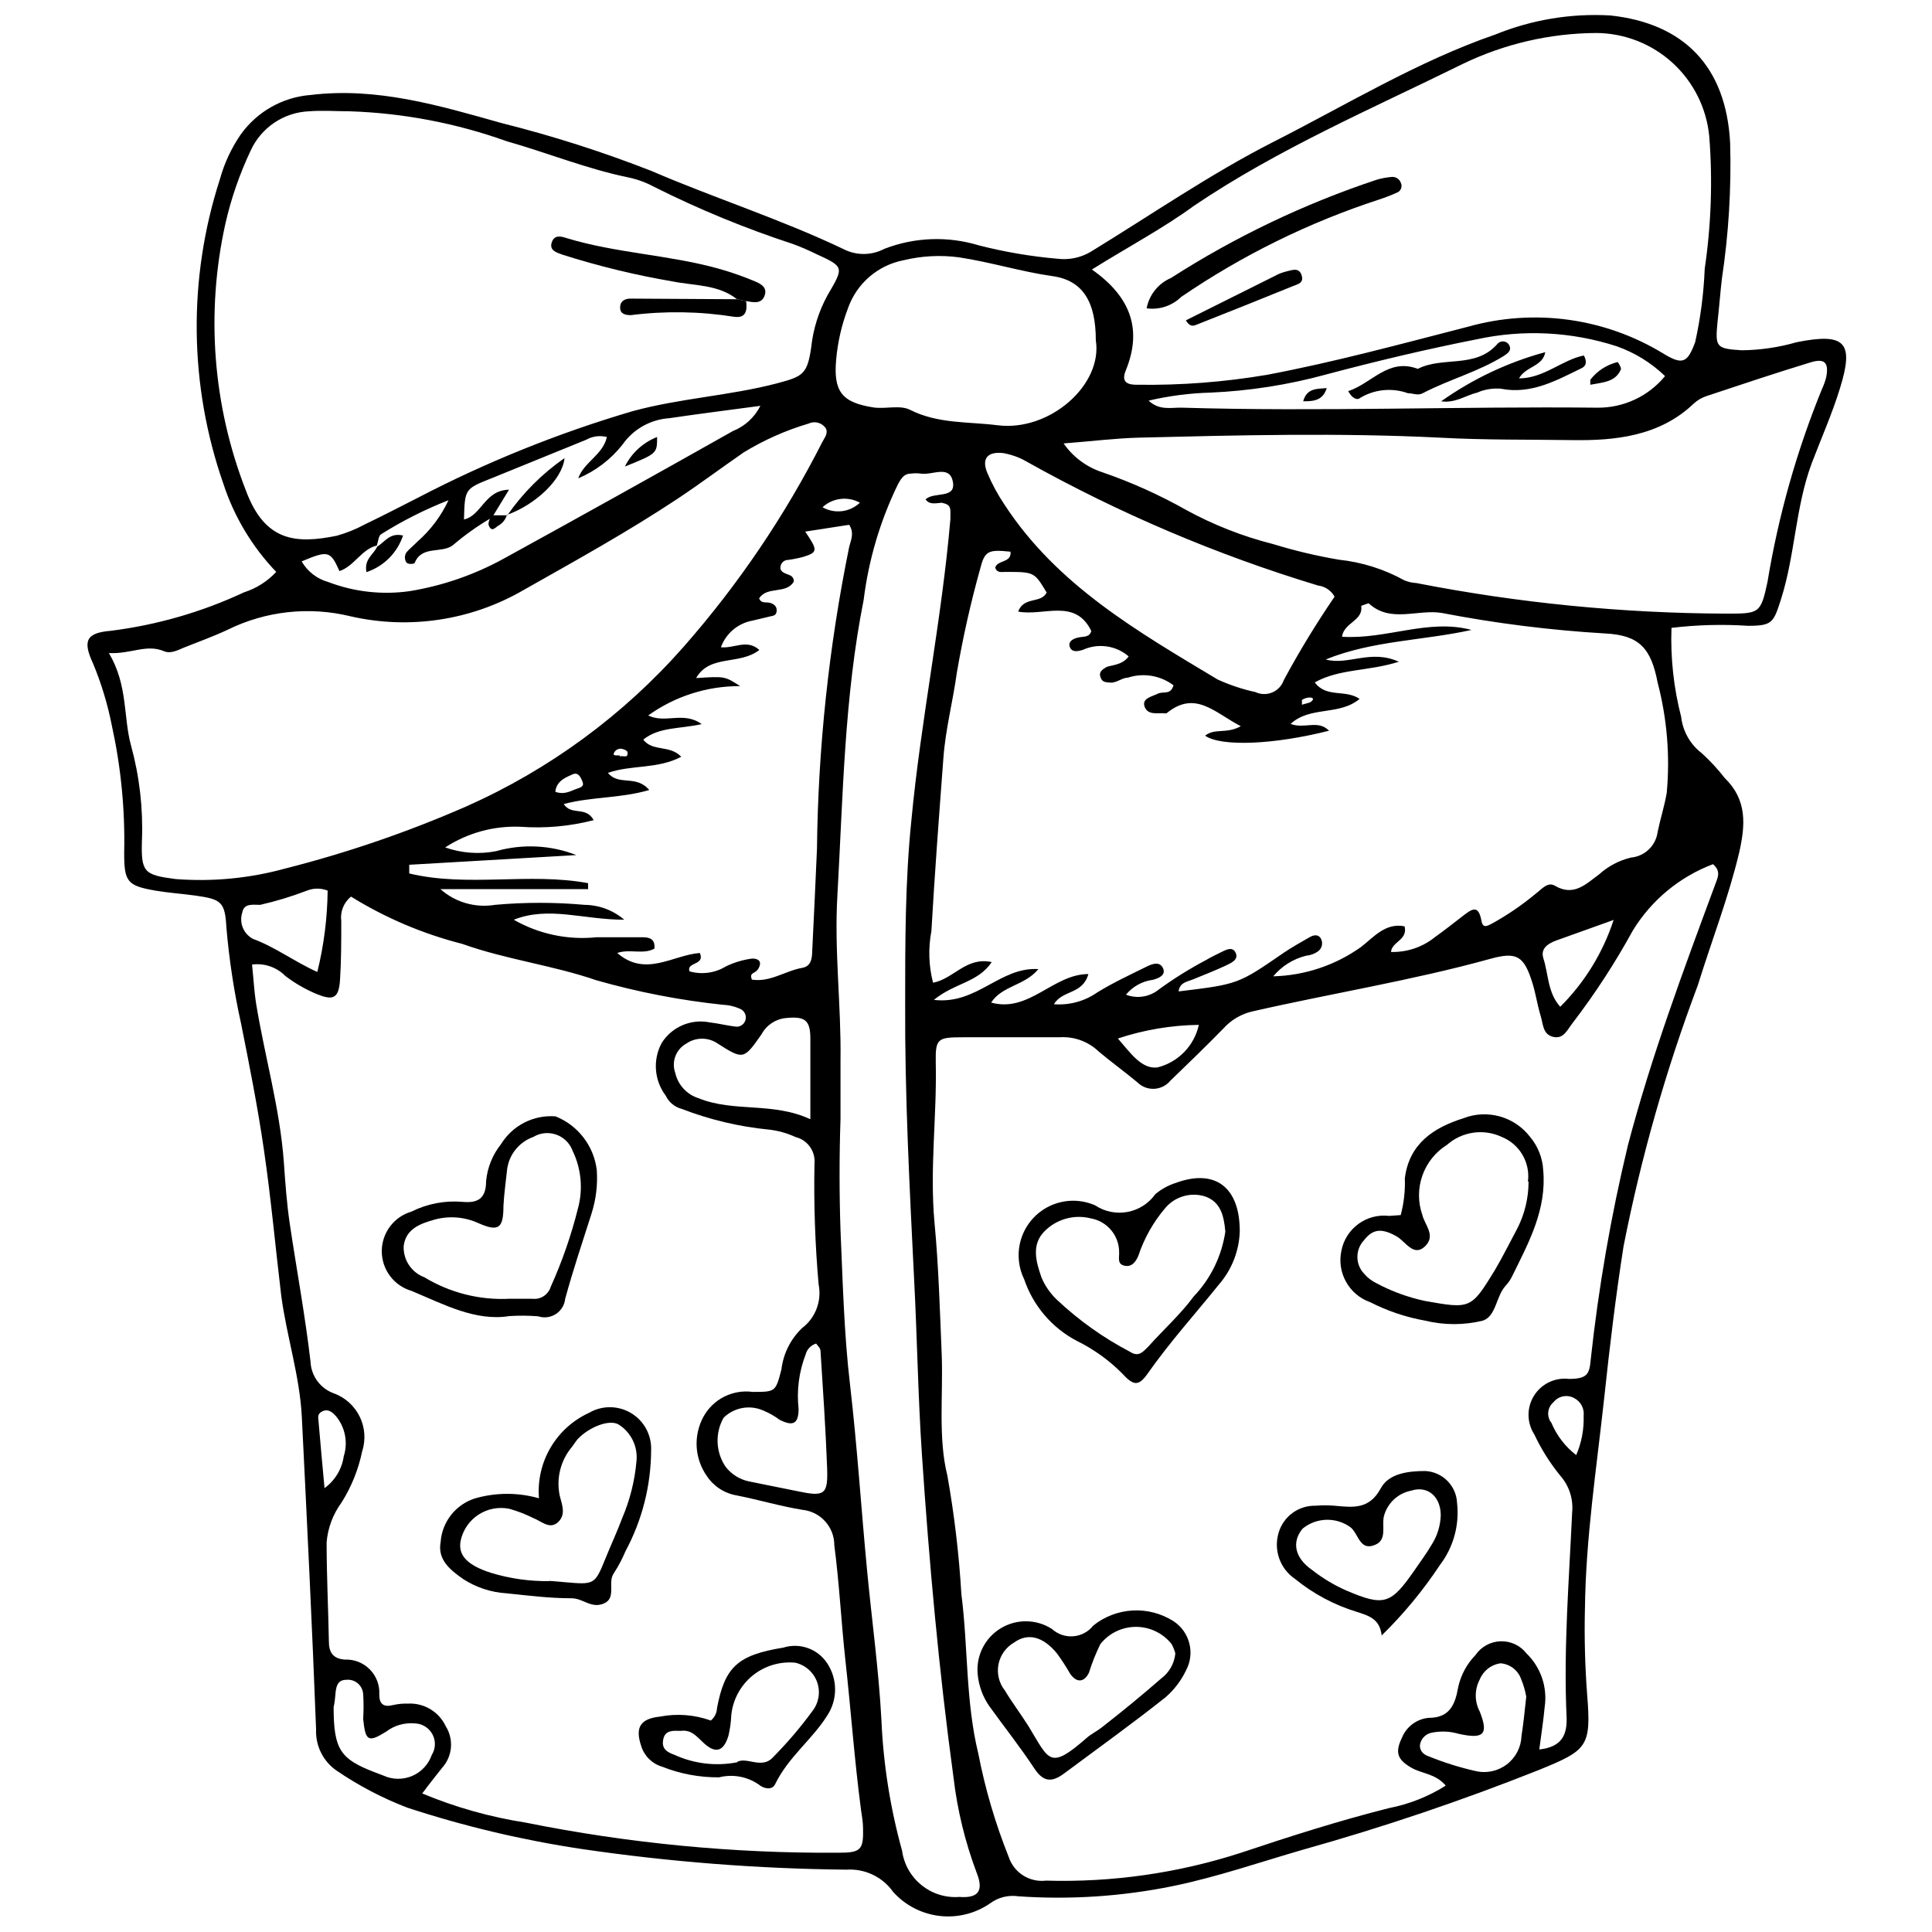 <?xml version="1.0" encoding="UTF-8"?>
<!-- Uploaded to: ICON Repo, www.svgrepo.com, Generator: ICON Repo Mixer Tools -->
<svg width="800px" height="800px" version="1.1" viewBox="144 144 512 512" xmlns="http://www.w3.org/2000/svg">
 <defs>
  <clipPath id="a">
   <path d="m167 148.09h467v503.81h-467z"/>
  </clipPath>
 </defs>
 <g clip-path="url(#a)">
  <path d="m217.2 295.56c-6.367-6.641-11.156-14.629-14.012-23.375-9.09-26.055-9.414-54.367-0.93-80.629 1.156-4.215 3.008-8.211 5.473-11.824 4.312-6.098 11.109-9.969 18.559-10.562 17.625-2.137 34.102 2.793 50.633 7.445h-0.004c13.508 3.379 26.781 7.621 39.742 12.699 16.641 7.168 34.32 12.809 50.742 20.637 3.426 1.809 7.523 1.809 10.945 0 8-3.102 16.809-3.43 25.016-0.934 6.879 1.762 13.891 2.953 20.965 3.559 3.004 0.352 6.039-0.281 8.648-1.805 16.039-9.797 31.637-20.582 48.387-29.121 19.434-9.852 38.316-21.402 58.953-28.52h0.004c9.645-3.918 20.039-5.637 30.434-5.035 19.379 2.078 30.707 13.41 31.75 33.828 0.34 12.027-0.395 24.062-2.191 35.965-0.438 3.777-0.711 7.609-1.148 11.387-0.656 6.789-0.383 7.117 6.461 7.555l-0.004-0.004c4.91-0.055 9.789-0.773 14.508-2.137 12.863-2.574 15.273 0 11.496 12.152-2.078 6.789-4.981 13.301-7.5 19.926-4.324 11.605-4.379 24.141-8.102 35.906-2.023 6.293-2.246 7.172-8.758 7.172-6.773-0.445-13.57-0.262-20.309 0.547-0.281 7.949 0.582 15.895 2.57 23.594 0.434 3.824 2.41 7.305 5.477 9.633 2.207 2.016 4.238 4.211 6.074 6.57 5.965 5.801 5.473 12.426 3.832 19.707-2.848 11.988-7.336 23.484-10.949 35.141h0.004c-8.477 22.496-15.066 45.656-19.707 69.242-2.078 13.246-3.668 26.547-5.09 39.848-2.023 18.719-4.926 37.332-5.144 56.215l-0.004 0.004c-0.18 7.648 0.02 15.305 0.605 22.934 1.094 13.629 0 14.559-12.754 19.762-20.453 8.137-41.316 15.191-62.512 21.129-11.551 3.34-22.879 7.281-34.648 9.688-13.414 2.723-27.129 3.625-40.781 2.684-2.691-0.41-5.434 0.281-7.609 1.914-3.918 2.68-8.672 3.844-13.383 3.281-4.711-0.566-9.059-2.82-12.234-6.344-2.812-3.992-7.5-6.231-12.371-5.914-23.488-0.234-46.934-2.062-70.172-5.473-15.68-2.348-31.137-6.012-46.199-10.949-6.602-2.527-12.883-5.816-18.723-9.797-3.594-2.457-5.664-6.598-5.473-10.945-1.039-27.367-2.41-55.176-3.777-82.766-0.547-10.949-4.051-21.457-5.473-32.297-1.531-12.754-2.684-25.562-4.543-38.316-1.641-11.387-3.887-22.66-6.129-33.883h-0.004c-1.828-8.281-3.106-16.676-3.832-25.125-0.383-6.953-1.312-7.609-8.266-8.594-3.504-0.492-7.062-0.711-10.566-1.312-7.5-1.312-8.32-2.301-8.266-10.398l0.004-0.004c0.227-11.219-0.879-22.426-3.285-33.387-1.109-5.629-2.777-11.129-4.981-16.422-2.793-6.019-1.805-8.102 4.762-8.648 12.211-1.539 24.102-4.973 35.25-10.184 3.266-1.043 6.207-2.906 8.539-5.418zm57.422-14.777-0.656 0.602c-3.523 2.074-6.856 4.457-9.965 7.113-2.957 2.246-8.156 0-10.07 4.598 0 0.383-1.695 0.547-2.191 0-0.492-0.547-0.656-1.914 0-2.738 0.656-0.82 1.969-1.859 2.902-2.848v0.004c3.469-3.039 6.266-6.766 8.211-10.949-6.234 2.441-12.23 5.469-17.898 9.035-0.656 0.438-0.711 1.914-1.094 2.957-4.106 1.039-5.965 5.473-9.906 6.789-2.41-5.473-3.066-5.473-10.016-2.574l-0.004-0.004c1.543 2.684 4.078 4.648 7.062 5.477 6.883 2.625 14.324 3.453 21.621 2.406 8.711-1.43 17.117-4.336 24.852-8.594 20.324-11.168 40.578-22.441 60.758-33.828 3.164-1.258 5.754-3.637 7.281-6.68-8.539 1.148-16.422 2.137-24.195 3.285-4.945 0.34-9.469 2.894-12.316 6.953-3.094 3.945-7.144 7.035-11.77 8.977 1.531-4.324 6.516-6.184 7.609-10.949-1.848-0.477-3.809-0.223-5.473 0.715l-25.016 10.18c-7.172 2.848-7.172 2.793-7.391 10.949 4.652-0.984 5.473-7.773 11.934-7.883zm252.51 336.42c-2.738-3.231-6.352-3.121-9.141-4.762-3.777-2.191-4.324-4.106-2.41-8.047 1.211-2.871 3.902-4.848 7.008-5.144 5.473 0 7.008-3.34 7.828-8.047h-0.004c0.695-3.242 2.289-6.219 4.602-8.594 1.504-2.211 3.977-3.566 6.648-3.652 2.672-0.09 5.223 1.105 6.871 3.215 3.809 3.688 5.602 8.988 4.816 14.23-0.328 3.668-0.93 7.281-1.422 11.223 6.074-0.656 7.445-3.996 7.227-8.703-0.82-18.062 0.656-36.074 1.477-54.082 0.355-3.539-0.773-7.07-3.121-9.742-2.738-3.356-5.055-7.031-6.898-10.949-2.016-3.113-2.055-7.109-0.098-10.262 1.957-3.152 5.555-4.891 9.238-4.461 4.981 0 5.473-1.367 5.801-5.144l0.004-0.004c2.07-19.109 5.363-38.07 9.852-56.762 6.184-23.539 14.668-46.254 23.098-69.023 0.602-1.75 1.75-3.504-0.547-5.473v-0.004c-8.836 3.336-16.309 9.516-21.238 17.57-4.727 8.629-10.105 16.883-16.09 24.688-1.312 1.695-2.301 4.16-5.035 3.504-2.738-0.656-2.629-3.285-3.285-5.473-0.875-2.848-1.312-5.91-2.191-8.758-2.246-7.227-4.106-8.43-11.332-6.406-20.801 5.746-42.148 9.141-63.168 13.957h0.004c-2.875 0.723-5.469 2.285-7.445 4.492-4.598 4.707-9.305 9.25-14.012 13.793h-0.004c-1.055 1.293-2.613 2.078-4.281 2.16-1.668 0.086-3.293-0.543-4.477-1.723-3.34-2.793-7.062-5.473-10.234-8.156-2.781-2.668-6.555-4.039-10.402-3.777h-25.453c-6.844 0-7.445 0.273-7.336 6.68 0.328 14.176-1.641 28.137-0.328 42.477 1.094 11.551 1.422 23.375 1.914 35.141 0.383 10.621-0.984 21.895 1.477 31.805h0.004c1.855 10.406 3.098 20.918 3.723 31.473 1.805 14.066 1.094 28.355 4.488 42.258 1.816 9.355 4.508 18.52 8.047 27.367 1.379 4.195 5.527 6.832 9.91 6.297 17.52 0.508 34.996-1.988 51.672-7.391 12.918-4.324 25.945-8.484 39.191-11.824 5.344-1.035 10.449-3.059 15.055-5.965zm-271.23 2.078v0.004c8.777 3.664 17.969 6.254 27.367 7.715 27.312 5.504 55.121 8.184 82.984 7.992 5.801 0 6.625-0.711 6.461-6.516 0-1.641-0.328-3.285-0.547-4.926-1.75-13.246-2.684-26.602-4.16-39.848-1.094-10.07-1.586-20.145-2.902-30.16h-0.004c0.031-4.82-3.582-8.883-8.375-9.414-5.856-0.93-11.66-2.684-17.516-3.832-3.254-0.555-6.129-2.441-7.938-5.199-1.574-2.266-2.492-4.922-2.648-7.676-0.152-2.758 0.461-5.5 1.773-7.926 2.562-4.711 7.769-7.344 13.082-6.625 6.019 0 6.074 0 7.609-5.965 0.496-4.176 2.43-8.047 5.473-10.949 3.566-2.707 5.269-7.215 4.379-11.602-0.938-10.629-1.301-21.301-1.094-31.969 0.312-3.277-1.836-6.285-5.035-7.062-2.231-1.035-4.617-1.699-7.062-1.969-7.894-0.773-15.645-2.613-23.043-5.473-1.875-0.477-3.438-1.762-4.269-3.504-3.062-4.039-3.488-9.492-1.094-13.961 2.699-4.297 7.777-6.477 12.754-5.473 2.41 0.273 4.816 0.93 7.227 1.148h-0.004c1.094-0.055 2.016-0.824 2.269-1.887s-0.227-2.168-1.172-2.711c-1.473-0.719-3.074-1.129-4.711-1.203-11.387-1.188-22.652-3.367-33.664-6.512-11.605-3.996-23.867-5.473-35.523-9.633v-0.004c-10.418-2.648-20.367-6.875-29.504-12.535-1.93 1.578-2.906 4.043-2.574 6.516 0 5.473 0 10.398-0.328 15.547-0.328 5.144-1.969 5.473-6.293 3.723v-0.004c-2.93-1.23-5.688-2.832-8.211-4.762-2.305-2.328-5.566-3.441-8.812-3.008 0.383 3.504 0.547 7.008 1.094 10.453 2.301 14.012 6.293 27.699 7.336 41.93 0.383 5.473 0.766 10.949 1.586 16.422 1.805 12.098 4.051 24.195 5.473 36.348l0.004-0.004c0.129 3.828 2.582 7.188 6.184 8.484 6.234 2.273 9.551 9.074 7.5 15.383-0.992 4.816-2.848 9.418-5.477 13.574-2.254 3.074-3.617 6.711-3.938 10.512 0 8.758 0.438 17.516 0.602 26.273 0 2.848 1.039 4.598 4.269 4.816 2.477-0.098 4.879 0.859 6.609 2.633 1.734 1.773 2.633 4.199 2.477 6.672 0 2.465 1.148 3.394 3.668 2.738 1.328-0.297 2.688-0.426 4.051-0.383 4.215-0.176 8.121 2.199 9.906 6.019 2.16 3.449 1.781 7.914-0.93 10.949-1.59 2.023-3.285 4.106-5.309 6.844zm216.93-282.83c-6.844-3.504-12.043-9.688-19.652-3.449-0.266 0.082-0.555 0.082-0.82 0-1.914 0-4.269 0.438-5.035-1.75-0.766-2.191 1.914-2.629 3.449-3.394 1.531-0.766 3.449 0.438 4.215-2.246-3.461-2.613-7.977-3.371-12.098-2.023-1.531 0-2.957 1.422-4.652 1.312-1.695-0.109-2.191-0.273-2.629-1.531-0.438-1.258 0.492-1.914 1.477-2.519 0.984-0.602 4.324-0.438 6.019-2.902h0.004c-3.352-2.883-8.066-3.566-12.098-1.75-1.367 0.438-2.957 0.766-3.504-0.766s1.039-2.246 2.41-2.519c1.367-0.273 2.848 0 3.285-1.695-4.269-8.812-12.699-3.832-19.379-5.144 1.531-4.106 6.019-2.023 7.555-5.035-3.285-5.473-3.285-5.473-10.949-5.473-0.984 0-2.246 0.328-2.684-1.148 0.602-2.078 4.379-1.203 4.051-4.215-5.965-0.602-6.844-0.273-8.102 4.762v-0.004c-2.508 9.012-4.551 18.148-6.129 27.367-1.039 7.555-3.012 15-3.559 22.605-1.148 15.273-2.301 30.543-3.176 45.816-0.863 4.539-0.715 9.211 0.441 13.688 5.473-1.039 8.812-6.953 15.547-5.473-3.668 5.473-9.797 5.473-15.328 10.016 11.387 1.367 17.516-8.812 27.699-8.156-3.668 4.434-9.523 4.324-12.535 8.867 10.07 2.793 16.422-7.555 25.781-7.555-1.531 5.473-6.844 4.16-9.141 7.992h-0.004c4.078 0.324 8.141-0.777 11.496-3.121 4.16-2.574 8.648-4.652 13.082-6.844 1.422-0.711 3.449-1.477 4.324 0.383s-1.039 2.684-2.684 3.121c-2.789 0.352-5.336 1.766-7.113 3.941 2.961 1.141 6.305 0.594 8.758-1.422 3.969-2.883 8.141-5.481 12.48-7.773 1.203-0.711 2.41-1.312 3.668-1.914 1.258-0.602 3.285-1.914 4.16 0 0.875 1.914-1.312 2.738-2.738 3.449-2.738 1.258-5.473 2.356-8.32 3.504-1.641 0.711-3.777 0.82-4.051 3.285 15.766-1.914 15.766-1.914 27.754-10.18 2.246-1.531 4.652-2.848 7.008-4.215 0.984-0.547 2.191-0.82 2.902 0.328l-0.004-0.004c0.719 1.227 0.332 2.805-0.875 3.559-0.883 0.586-1.902 0.945-2.957 1.039-3.434 0.836-6.504 2.754-8.758 5.473 8.355-0.215 16.457-2.918 23.262-7.773 3.285-2.519 6.461-6.516 11.551-5.473 0.875 3.668-3.34 3.996-3.613 6.789 4.234 0.125 8.371-1.273 11.66-3.941 2.465-1.75 4.816-3.613 7.227-5.473 2.41-1.859 4.269-3.394 5.09 1.148 0.383 2.301 1.805 1.203 2.957 0.656 4.066-2.266 7.914-4.902 11.492-7.883 1.477-1.094 3.066-3.176 4.981-2.078 5.035 3.012 8.32-0.492 11.715-2.957 2.406-2.188 5.324-3.731 8.484-4.488 3.656-0.328 6.59-3.152 7.062-6.789 0.711-3.449 1.805-6.844 2.41-10.344 0.902-9.809 0.086-19.703-2.41-29.23-1.75-9.141-4.871-12.59-13.957-13.027-14.5-0.859-28.926-2.672-43.191-5.422-6.461-1.094-13.629 2.793-19.434-2.574 0 0-2.023 0.602-1.969 0.766 0.547 3.887-4.598 4.324-5.09 8.102 11.77 0.766 22.879-4.871 34.32-1.805-12.863 2.848-26.219 2.793-38.645 7.828 5.965 1.641 11.934-2.793 19.379 0.602-8.102 2.574-15.711 1.805-22.277 5.473 3.121 4.215 8.102 1.75 11.879 4.379-5.473 4.543-13.082 1.805-18.281 6.625 3.668 1.422 7.281-1.203 10.18 1.805-14.723 3.723-28.629 4.269-32.844 1.312 2.57-2.074 5.637-0.379 9.469-2.512zm-236.2-162.96c-3.559 0-7.172-0.273-10.676 0-3.305 0.129-6.508 1.176-9.254 3.023s-4.922 4.418-6.289 7.43c-2.922 6.18-5.164 12.66-6.68 19.324-5.246 23.629-3.34 48.289 5.473 70.832 5.035 13.465 13.246 14.066 24.031 11.879 2.625-0.734 5.16-1.762 7.555-3.066 4.707-2.246 9.305-4.652 13.957-7.008 18.172-9.469 37.219-17.152 56.875-22.934 12.59-3.449 25.836-4.106 38.316-7.391 6.734-1.805 7.992-2.301 9.031-9.469 0.512-4.898 2-9.645 4.379-13.957 4.379-7.445 4.379-7.445-3.285-10.949-1.957-0.969-3.969-1.828-6.019-2.574-12.582-4.117-24.844-9.168-36.676-15.105-2.164-1.168-4.488-2.019-6.898-2.519-10.949-2.246-21.402-6.516-32.188-9.578h0.004c-13.391-4.793-27.441-7.473-41.656-7.938zm196.73 41.93c10.453 7.336 13.355 16.039 8.977 26.766-1.367 3.285 0.711 3.832 3.231 3.777h-0.004c11.441 0.164 22.875-0.715 34.156-2.625 18.008-3.394 35.633-8.211 53.316-12.754 17.566-4.949 36.398-2.332 51.945 7.223 4.926 2.957 6.238 2.356 8.266-3.176 1.414-6.387 2.258-12.891 2.519-19.43 1.715-11.613 2.121-23.383 1.203-35.086-0.719-7.461-4.176-14.387-9.707-19.445-5.531-5.055-12.742-7.879-20.234-7.926-12.27 0.066-24.367 2.871-35.414 8.211-24.086 11.879-48.773 22.441-71.16 37.551-8.156 5.965-16.969 10.617-27.094 16.914zm-260.5 101.65c5.09 8.594 3.777 16.914 5.856 24.469 2.242 8.16 3.223 16.613 2.902 25.07-0.273 8.539 0.492 9.25 8.867 10.344 9.797 0.766 19.648-0.18 29.121-2.789 16.387-4.16 32.406-9.652 47.895-16.422 22.066-9.793 41.746-24.246 57.695-42.367 14.469-16.473 26.809-34.695 36.73-54.246 0.602-1.148 1.695-2.41 0.82-3.777-1.051-1.379-2.922-1.836-4.488-1.094-6.016 1.785-11.773 4.344-17.133 7.606-5.856 4.051-11.496 8.266-17.406 12.207-13.191 8.758-27.039 16.422-40.891 24.25-13.863 8.078-30.281 10.582-45.926 7.008-10.938-2.676-22.469-1.418-32.57 3.559-3.723 1.75-7.555 3.121-11.387 4.652-1.75 0.711-3.668 1.805-5.473 1.039-4.707-1.973-8.648 0.766-14.613 0.492zm253-55.559c2.477 3.574 6.051 6.242 10.18 7.609 7.754 2.668 15.25 6.039 22.387 10.07 7.223 3.941 14.91 6.957 22.883 8.977 5.742 1.762 11.594 3.152 17.516 4.16 6.094 0.645 11.992 2.504 17.352 5.473 1.012 0.418 2.086 0.656 3.176 0.715 27.051 5.289 54.543 8 82.105 8.102 8.812 0 9.141 0 10.949-8.43 2.883-17.531 7.731-34.68 14.449-51.129 0.461-0.984 0.828-2.008 1.098-3.062 0.766-3.887-0.383-5.144-4.215-3.941-9.141 2.793-18.172 5.801-27.367 8.867h-0.004c-1.301 0.41-2.496 1.102-3.504 2.023-9.086 8.703-20.965 9.852-32.133 9.688-11.168-0.164-23.484 0-35.25-0.656-26.492-1.312-53.043-0.656-79.535 0-6.457 0.168-12.863 0.988-20.086 1.535zm-36.566 14.832c2.137-2.137 8.102 0 7.227-4.652s-5.473-1.641-8.594-2.191v0.004c-0.82-0.109-1.648-0.109-2.465 0-1.805 0-2.519 1.094-3.449 2.738v-0.004c-4.731 9.68-7.82 20.074-9.141 30.766-5.144 25.781-5.473 52.109-6.953 78.223-0.875 14.723 1.039 29.34 0.82 43.789v15.602c-0.328 9.797-0.328 19.652 0 29.395 0.602 13.629 0.93 27.367 2.519 40.891 1.914 16.422 2.957 32.844 4.488 48.883 1.258 13.355 3.121 26.602 3.832 39.957v-0.004c0.504 11.738 2.34 23.383 5.477 34.703 1.02 7.453 7.66 12.824 15.16 12.262 4.981 0.383 6.516-1.531 4.652-6.293-3.09-8.184-5.168-16.715-6.184-25.398-3.887-28.465-6.461-57.035-8.375-85.664-1.039-15.547-1.258-31.145-2.078-46.691-1.203-24.25-2.465-48.551-2.356-72.855 0-16.094 0-32.297 1.641-48.332 2.519-26.711 8.047-53.098 10.344-79.863 0-2.902 0.383-3.832-2.301-4.379-1.746 0.16-3.281 0.543-4.266-0.883zm-60.812 47.352c7.609-0.492 7.609-0.492 11.66 2.137l-0.004-0.004c-8.734-0.039-17.258 2.684-24.355 7.773 4.543 2.246 9.359-1.203 14.176 2.301-5.91 1.312-11.277 0.711-15.492 4.106 2.519 3.285 7.008 1.312 10.07 4.543-6.352 3.34-13.191 2.078-19.434 4.269 2.902 3.559 7.445 0.383 10.949 4.543-7.664 2.246-15.328 1.75-22.66 3.723 2.078 3.176 5.856 0.438 7.938 4.269v-0.004c-6.32 1.633-12.863 2.223-19.375 1.754-7.066-0.301-14.051 1.613-19.98 5.473 4.34 1.531 9.008 1.871 13.52 0.984 7.004-1.984 14.465-1.617 21.238 1.043l-44.281 2.57v2.301c15.492 3.723 31.805-0.328 47.402 2.574v1.586h-39.137c3.941 3.496 9.25 5.023 14.449 4.16 7.902-0.711 15.855-0.711 23.758 0 3.856 0.039 7.578 1.434 10.508 3.941-10.949 0-19.926-3.668-29.285 0 6.633 3.801 14.289 5.426 21.895 4.652h12.262c1.641 0 3.394 0.328 3.121 3.012-2.957 1.641-6.516 0-9.852 1.148 7.5 6.516 14.723 0.547 21.895 0 1.477 3.34-3.668 2.356-2.738 4.871 3.254 0.93 6.75 0.453 9.637-1.312 2.203-1.07 4.57-1.773 7.004-2.082 1.695 0 2.574 0.82 1.695 2.519-0.875 1.695-2.629 0.984-1.805 3.066 4.871 0.766 8.867-2.356 13.355-3.121 2.41-0.438 2.574-2.574 2.629-4.488 0.438-9.031 0.875-18.062 1.258-27.039v-0.004c0.301-26.887 3.16-53.684 8.539-80.027 0.438-1.805 1.422-3.613 0-5.856l-11.66 1.805c3.394 4.981 3.34 5.473-0.438 6.68-1.332 0.359-2.684 0.633-4.051 0.82-1.148 0-2.078 0.875-2.078 2.078 0 1.203 1.312 1.477 2.301 1.914v0.004c0.781 0.207 1.309 0.941 1.258 1.754-2.078 3.449-7.008 1.094-9.195 4.434 0.492 1.367 1.695 0.984 2.629 1.148 0.93 0.164 2.078 0.766 2.023 2.078-0.055 1.312-0.82 1.367-1.586 1.531-0.766 0.164-3.231 0.766-4.816 1.148l-0.004 0.004c-3.852 0.688-7.047 3.379-8.375 7.062 3.668 0.328 6.898-2.246 10.18 0.711-5.199 4.106-13.133 1.094-16.746 7.445zm105.92-89.5c0-10.016-3.285-15.875-11.496-17.023s-16.422-3.723-24.797-4.981c-4.875-0.648-9.832-0.387-14.613 0.766-6.852 1.312-12.484 6.172-14.781 12.754-1.656 4.344-2.707 8.895-3.121 13.523-0.766 8.539 1.477 11.441 9.961 12.754 3.176 0.438 6.953-0.711 9.578 0.602 7.445 3.777 15.492 3.121 23.207 4.106 13.801 1.75 27.922-10.676 26.062-22.5zm63.277 67.93c-0.902-1.629-2.531-2.731-4.379-2.953-26.855-8.129-52.754-19.141-77.238-32.844-0.699-0.418-1.434-0.785-2.188-1.094-1.273-0.516-2.594-0.902-3.941-1.152-4.16-0.492-5.856 1.367-4.324 5.144v0.004c1.266 3.008 2.824 5.887 4.652 8.594 13.957 21.348 35.359 33.609 56.434 46.254 3.215 1.461 6.57 2.582 10.02 3.336 1.406 0.66 3.027 0.691 4.457 0.086s2.535-1.789 3.043-3.258c4.094-7.606 8.59-14.984 13.465-22.117zm-49.266-51.945c2.902 2.738 6.074 1.75 8.922 1.859 36.621 1.094 73.293-0.383 109.91 0v0.004c6.965 0.086 13.59-2.996 18.008-8.375-3.641-3.508-7.988-6.195-12.754-7.883-12.004-3.906-24.832-4.551-37.164-1.863-13.355 2.629-26.656 5.801-39.848 9.305l-0.004 0.004c-10.023 2.746-20.324 4.363-30.707 4.816-5.531 0.152-11.035 0.867-16.422 2.133zm-89.66 190.43v-21.348c0-4.981-1.477-5.965-6.461-5.473-2.731 0.254-5.152 1.855-6.457 4.269-4.707 6.734-4.816 6.844-11.605 2.519v-0.004c-2.516-1.75-5.859-1.75-8.375 0-2.742 1.531-3.969 4.824-2.902 7.773 0.719 3.156 3.051 5.695 6.133 6.68 9.469 3.832 19.648 0.93 29.668 5.582zm1.531 59.445c-1.371 0.414-2.43 1.516-2.789 2.902-1.762 4.582-2.402 9.52-1.863 14.395 0 3.996-1.477 4.707-5.035 2.902-1.305-0.969-2.719-1.777-4.215-2.406-3.586-1.637-7.805-0.898-10.621 1.859-2.316 4.09-2.106 9.145 0.551 13.027 1.516 1.945 3.664 3.301 6.074 3.832l12.754 2.574c7.445 1.586 8.32 1.039 8.047-6.293-0.383-10.289-1.094-20.637-1.75-30.926-0.059-0.715-0.824-1.375-1.152-1.867zm188.19 93.602c-0.281-1.613-0.742-3.191-1.371-4.707-0.836-2.348-2.984-3.981-5.473-4.16-2.453 0.348-4.539 1.973-5.473 4.269-1.422 2.672-1.422 5.871 0 8.539 2.356 6.019 1.094 7.336-5.473 5.91v0.004c-2.363-0.711-4.867-0.82-7.281-0.328-1.672 0.324-2.938 1.699-3.121 3.394 0 1.641 1.148 2.465 2.41 2.902v-0.004c4.027 1.633 8.184 2.934 12.426 3.887 2.875 0.656 5.894-0.008 8.234-1.809 2.34-1.797 3.754-4.547 3.859-7.496 0.496-3.176 0.824-6.406 1.262-10.457zm-316.06 2.793c0 11.223 1.805 13.738 10.949 17.242l2.301 0.875h-0.004c2.406 1.086 5.156 1.109 7.582 0.07 2.426-1.043 4.301-3.051 5.172-5.543 1.039-1.656 1.113-3.738 0.199-5.465-0.914-1.727-2.68-2.836-4.633-2.91-2.738-0.258-5.473 0.523-7.664 2.191-4.816 3.012-5.473 2.41-6.074-3.394 0.137-2.168 0.137-4.344 0-6.516-0.055-1.113-0.566-2.16-1.418-2.887-0.848-0.723-1.961-1.066-3.07-0.945-2.574 0-2.738 2.246-2.902 4.215-0.164 1.973-0.438 2.957-0.438 3.012zm-1.586-216.43c-1.758-0.699-3.719-0.699-5.477 0-4.043 1.555-8.195 2.816-12.426 3.777-1.805 0-4.269-0.492-4.707 1.969-0.918 2.734 0.289 5.731 2.848 7.062 5.856 2.137 10.949 6.019 17.023 8.758 1.746-7.078 2.664-14.332 2.738-21.621zm326.62 30.816c6.481-6.449 11.34-14.348 14.176-23.043l-15.273 5.473c-2.191 0.82-4.16 2.137-3.34 4.707 1.371 4.269 1.098 9.031 4.438 12.809zm-117.2 8.375c3.34 3.832 6.293 8.211 10.508 7.664h0.004c2.691-0.676 5.141-2.09 7.074-4.082 1.934-1.992 3.273-4.484 3.871-7.195-7.293 0.098-14.531 1.316-21.457 3.613zm-210.25 119.16c2.769-2.004 4.606-5.047 5.094-8.43 1.168-3.68 0.387-7.703-2.082-10.672-0.82-0.875-1.914-1.969-3.449-1.312-1.531 0.656-1.258 1.641-1.148 2.738 0.492 5.691 0.984 11.273 1.586 17.676zm331.71-8.758c1.414-3.277 2.086-6.828 1.969-10.398 0.234-1.941-0.77-3.824-2.516-4.707-1.848-1.02-4.16-0.559-5.477 1.094-1.633 1.375-1.879 3.801-0.547 5.473 1.414 3.367 3.676 6.312 6.57 8.539zm-189.83-252.39c-3.219-1.773-7.207-1.289-9.906 1.203 3.207 1.824 7.231 1.336 9.906-1.203zm-80.684 76.633c2.629 0.875 4.215-0.383 5.965-0.93s1.477-1.203 0.93-2.41c-0.547-1.203-1.258-1.859-2.465-1.258-1.199 0.602-3.992 1.422-4.43 4.324zm17.078-9.359c0.656-0.438 2.246 0.711 2.023-1.148 0-0.328-0.711-0.711-1.203-0.82v-0.004c-0.484-0.172-1.02-0.145-1.484 0.082-0.465 0.227-0.816 0.633-0.977 1.121-0.168 0.656 0.984 0.383 1.641 0.492zm182.88-14.34c1.094-0.711 1.039-1.258 0-1.312v-0.004c-0.762 0.004-1.504 0.234-2.133 0.656v1.258z"/>
 </g>
 <path d="m278.34 280.45c-0.363 1.246-1.211 2.293-2.356 2.902-0.711 0.438-1.641 1.75-2.41 0-0.273-0.492 0-1.422 0.383-2.191l0.656-0.602h3.832z"/>
 <path d="m515.2 466.01c0.852-3.172 1.219-6.457 1.094-9.742 1.148-9.25 7.719-13.465 15.547-15.93 3.074-1.191 6.453-1.355 9.633-0.469 3.176 0.887 5.981 2.781 7.992 5.394 2.102 2.496 3.332 5.609 3.504 8.867 0.93 10.344-3.777 19.051-8.102 27.809-0.453 1.004-1.062 1.926-1.809 2.738-2.629 2.793-2.519 8.102-6.074 9.305-5.035 1.23-10.293 1.23-15.328 0-5.047-0.902-9.934-2.543-14.504-4.871-5.648-1.969-8.938-7.844-7.664-13.688 1.16-5.898 6.672-9.91 12.645-9.195zm33.719-8.867c0.648-5.047-2.184-9.902-6.898-11.824-4.832-2.281-10.559-1.461-14.559 2.082-3.039 1.898-5.344 4.777-6.527 8.16-1.184 3.383-1.18 7.07 0.012 10.449 0.656 2.684 3.668 5.473 0.656 8.32-3.012 2.848-5.144-1.367-7.5-2.684-3.887-2.191-6.238-2.023-8.594 0.984l0.004 0.004c-2.387 2.496-2.387 6.426 0 8.922 0.875 1.031 1.957 1.871 3.172 2.465 4.094 2.203 8.48 3.809 13.027 4.762 11.988 2.137 12.152 2.078 18.391-8.102 2.078-3.504 3.887-7.172 5.91-10.949h0.004c2.016-3.891 3.066-8.207 3.066-12.59z"/>
 <path d="m472.55 470.28c-0.152 5.18-2.086 10.148-5.477 14.07-6.293 7.828-13.082 15.328-18.883 23.594-2.465 3.504-3.777 3.34-6.844 0v-0.004c-3.461-3.481-7.473-6.363-11.875-8.539-6.641-3.445-11.68-9.332-14.07-16.422-1.734-3.57-1.926-7.699-0.527-11.414 1.402-3.719 4.269-6.695 7.93-8.23 3.664-1.535 7.797-1.5 11.43 0.105 5.238 3.465 12.281 2.16 15.926-2.957 1.609-1.359 3.469-2.383 5.477-3.012 10.289-3.777 16.914 1.039 16.914 12.809zm-3.832 0c-0.383-4.051-1.203-7.828-5.473-9.25-3.769-1.133-7.852 0.07-10.402 3.066-3.188 3.731-5.625 8.043-7.172 12.699-0.656 1.531-1.695 3.066-3.668 2.629-1.969-0.438-1.367-2.078-1.422-3.449 0.07-4.461-3.109-8.309-7.5-9.09-4.371-1.113-9.008 0.156-12.203 3.34-3.613 3.559-2.356 8.047-0.875 12.316h-0.004c0.957 2.258 2.371 4.293 4.16 5.969 5.785 5.438 12.289 10.059 19.324 13.738 2.301 1.477 3.394 0 4.762-1.312 3.996-4.488 8.539-8.539 12.098-13.355v-0.004c4.492-4.707 7.418-10.691 8.375-17.133z"/>
 <path d="m403.09 587.64c-0.449-4.883 1.93-9.59 6.121-12.129 4.195-2.539 9.469-2.465 13.586 0.195 1.543 1.402 3.602 2.098 5.676 1.922 2.078-0.176 3.988-1.211 5.273-2.852 2.977-2.383 6.625-3.773 10.434-3.981 3.809-0.207 7.586 0.785 10.805 2.832 4.316 2.82 5.766 8.473 3.336 13.027-1.305 2.742-3.168 5.184-5.473 7.168-8.758 6.953-17.844 13.465-26.82 20.145-3.176 2.356-5.473 2.465-7.992-1.422-3.613-5.473-7.938-10.949-11.879-16.422-1.738-2.516-2.797-5.438-3.066-8.484zm52.387-5.473c-0.234-0.859-0.562-1.684-0.984-2.465-2.285-2.887-5.766-4.566-9.445-4.566s-7.156 1.68-9.441 4.566c-1.199 2.434-2.207 4.961-3.012 7.555-1.148 2.41-3.121 2.957-4.981 0.328-1.082-1.891-2.269-3.719-3.559-5.473-3.613-4.379-7.609-5.473-11.277-2.848h0.004c-2.176 1.234-3.699 3.356-4.176 5.809-0.473 2.453 0.152 4.992 1.711 6.945 1.969 3.285 4.269 6.293 6.293 9.523 5.473 8.977 5.473 11.66 15.328 3.066 1.203-1.094 2.738-1.805 3.996-2.793 5.473-4.269 10.621-8.484 15.766-12.973 2.148-1.586 3.523-4.016 3.777-6.676z"/>
 <path d="m510.16 577.41c-0.492-4.324-3.285-5.199-6.57-6.238v-0.004c-5.992-1.824-11.57-4.797-16.422-8.758-3.949-2.688-5.699-7.629-4.324-12.207 1.27-4.356 5.32-7.301 9.855-7.172 1.637-0.137 3.285-0.137 4.926 0 4.871 0.438 9.25 1.094 12.316-4.652 2.137-3.941 7.336-4.543 11.77-4.543h-0.004c4.582 0.223 8.238 3.902 8.43 8.484 0.656 5.856-0.969 11.738-4.543 16.422-4.469 6.75-9.645 13.008-15.434 18.668zm15.656-31.805c0-4.926-3.394-7.992-7.828-6.57v0.004c-3.582 0.691-6.426 3.406-7.281 6.949-0.492 2.574 0.875 6.074-2.246 7.391-4.106 1.805-4.434-2.902-6.516-4.598h0.004c-3.828-2.816-9.078-2.684-12.754 0.328-2.902 3.504-2.137 7.719 2.519 10.949l-0.004-0.004c2.805 2.207 5.875 4.047 9.141 5.477 10.016 4.269 11.77 3.613 18.062-5.473 1.531-2.246 3.176-4.434 4.543-6.789h0.004c1.449-2.301 2.258-4.945 2.352-7.664z"/>
 <path d="m286.83 541.06c-0.379-4.688 0.691-9.375 3.074-13.43 2.379-4.055 5.949-7.277 10.227-9.23 3.461-2.004 7.742-1.961 11.164 0.113 3.418 2.074 5.434 5.852 5.258 9.848-0.039 9.324-2.371 18.5-6.789 26.711-0.844 2.023-1.871 3.965-3.062 5.805-1.805 2.465 0.766 6.57-2.629 8.047-3.394 1.477-5.473-1.367-8.648-1.367-5.746 0-11.441-0.711-17.188-1.312v-0.004c-4.094-0.242-8.055-1.543-11.496-3.777-3.504-2.465-6.844-5.144-5.965-9.852 0.387-5.312 3.961-9.859 9.031-11.496 5.555-1.621 11.457-1.637 17.023-0.055zm2.793 21.895 3.941 0.328c8.047 0.711 8.047 0.711 10.949-6.406 1.422-3.559 3.066-7.008 4.379-10.566l-0.004 0.004c2.043-4.769 3.316-9.832 3.777-14.996 0.438-3.898-1.391-7.707-4.707-9.801-2.465-1.477-7.883 0.656-10.949 3.941-0.492 0.602-0.93 1.312-1.422 1.969v0.004c-3.047 3.602-4.238 8.418-3.231 13.027 0.602 2.356 1.695 4.926-0.492 6.953-2.191 2.023-4.434-0.328-6.625-1.148v-0.004c-2-0.996-4.086-1.801-6.238-2.406-5.891-1.219-11.66 2.547-12.918 8.43-0.766 3.832 1.695 6.516 8.047 8.539 5.019 1.527 10.246 2.266 15.488 2.188z"/>
 <path d="m278.95 492.78c-8.977 1.422-17.352-3.121-25.891-6.68-4.672-1.363-7.883-5.644-7.883-10.508 0-4.867 3.211-9.148 7.883-10.512 4.184-2.086 8.863-2.977 13.52-2.574 4.051 0.383 6.238-0.875 6.238-5.473h0.004c0.324-3.582 1.695-6.988 3.938-9.797 1.496-2.445 3.637-4.426 6.188-5.731 2.547-1.305 5.41-1.879 8.266-1.66 2.941 1.172 5.516 3.121 7.441 5.637 1.926 2.512 3.137 5.504 3.504 8.648 0.258 3.848-0.207 7.711-1.367 11.387-2.41 7.555-4.926 15.055-7.008 22.66-0.164 1.656-1.07 3.144-2.465 4.051s-3.125 1.129-4.703 0.605c-2.551-0.203-5.113-0.219-7.664-0.055zm0.273-4.598h5.746v-0.004c2.219 0.316 4.332-1.031 4.984-3.172 3.023-6.703 5.441-13.668 7.223-20.801 1.371-5.078 0.863-10.48-1.422-15.219-0.738-2.016-2.336-3.594-4.359-4.305-2.027-0.707-4.262-0.477-6.098 0.637-3.695 1.328-6.352 4.594-6.894 8.484-0.328 3.231-0.82 6.516-0.984 9.742 0 5.965-1.258 6.953-6.516 4.652v0.004c-3.684-1.715-7.852-2.062-11.77-0.984-3.668 1.039-7.609 2.41-8.156 7.008v-0.004c-0.156 3.652 2.051 6.988 5.477 8.266 6.84 4.152 14.777 6.137 22.77 5.691z"/>
 <path d="m332.37 599.96c0.996-0.805 1.594-2.004 1.641-3.285 2.078-10.949 5.473-14.066 17.57-16.039 4.352-1.367 9.082 0.305 11.605 4.106 2.828 4.223 2.828 9.738 0 13.961-4.051 6.406-10.289 10.949-13.793 18.172-0.82 1.641-3.066 1.148-4.379 0-3.059-2.09-6.867-2.769-10.457-1.859-5.191 0.039-10.34-0.926-15.16-2.848-2.625-0.797-4.68-2.852-5.477-5.473-1.641-4.871-0.273-7.227 4.981-7.773 4.5-0.875 9.152-0.516 13.469 1.039zm7.008 10.949c2.519-1.367 6.516 1.969 9.414-1.148l-0.004-0.004c3.812-3.832 7.324-7.949 10.512-12.316 1.699-2.168 2.172-5.055 1.25-7.652s-3.106-4.543-5.793-5.156c-4.102-0.395-8.191 0.852-11.375 3.469-3.18 2.617-5.191 6.391-5.594 10.492-0.07 1.844-0.328 3.68-0.766 5.473-1.258 4.051-3.34 4.762-6.461 1.914-1.859-1.695-3.285-3.668-6.129-3.285-1.75 0-4.106-0.383-4.652 2.191-0.547 2.574 0.984 3.449 2.957 4.16h-0.004c5.207 2.379 11.023 3.07 16.641 1.973z"/>
 <path d="m339.32 223.3c-4.981-3.941-11.277-3.559-17.023-4.707-9.914-1.688-19.699-4.062-29.285-7.117-1.422-0.547-3.504-1.039-2.793-3.231s2.574-1.586 4.106-1.094c13.027 3.941 26.82 4.379 39.902 7.992h0.004c3.144 0.867 6.234 1.93 9.25 3.176 1.586 0.656 3.996 1.531 3.176 3.941s-3.012 1.859-4.926 1.531z"/>
 <path d="m339.32 223.3 2.41 0.492c0.328 2.465 0 4.598-3.176 4.16-9.055-1.438-18.27-1.586-27.367-0.438-1.422 0-2.848-0.273-2.848-2.023s1.312-2.356 2.738-2.356z"/>
 <path d="m447.87 225.71c0.676-3.59 3.098-6.609 6.457-8.047 16.984-10.895 35.262-19.629 54.41-26 1.305-0.391 2.641-0.648 3.996-0.766 1.109-0.137 2.164 0.527 2.519 1.59 0.227 0.504 0.227 1.082-0.004 1.586-0.23 0.504-0.668 0.883-1.199 1.039-1.484 0.664-3 1.25-4.543 1.754-18.637 6.074-36.312 14.773-52.496 25.836-2.418 2.359-5.793 3.473-9.141 3.008z"/>
 <path d="m458.27 228.89 23.484-11.715c0.945-0.535 1.957-0.941 3.012-1.203 1.477-0.328 3.449-1.258 4.16 0.93 0.711 2.191-1.094 2.41-2.246 2.902-8.594 3.504-17.242 6.953-25.836 10.344-0.711 0.273-1.641 0.387-2.574-1.258z"/>
 <path d="m278.45 280.56c4.106-5.918 9.242-11.055 15.16-15.16-0.602 5.746-7.773 12.371-15.273 15.055z"/>
 <path d="m243.91 288.88c2.023-1.148 3.34-3.832 6.898-2.957l-0.004 0.004c-1.516 4.578-5.109 8.168-9.688 9.688-0.711-3.559 2.078-4.762 2.902-6.898z"/>
 <path d="m309.6 267.64c1.773-3.582 4.816-6.371 8.539-7.828 0 4.379 0 4.379-8.539 7.828z"/>
 <path d="m501.29 247.66c6.293-2.078 10.621-8.867 18.445-5.91 6.625-3.394 15.219 0 21.02-6.516 0.43-0.566 1.133-0.848 1.832-0.73 0.699 0.113 1.281 0.605 1.508 1.277 0.438 1.094-0.547 1.914-1.531 2.519-6.734 4.215-14.504 6.238-21.512 9.906-1.312 0.711-2.574 0-3.941 0h-0.004c-4.336-1.559-9.148-1.012-13.027 1.477-0.547 0.164-1.641 0.055-2.789-2.023z"/>
 <path d="m553.51 237.32c-0.656 3.832-5.144 3.723-6.953 6.953 6.57 0 11.441-4.926 17.188-6.074 0.984 1.859 0.438 2.848-0.547 3.34-6.734 3.285-13.465 7.062-21.457 5.473v-0.004c-2.152-0.176-4.312 0.18-6.293 1.043-3.012 0.711-5.801 2.848-9.523 2.301l-0.004-0.004c8.359-5.93 17.699-10.34 27.59-13.027z"/>
 <path d="m565.45 245.96v-1.312c1.812-2.359 4.383-4.019 7.277-4.707 0 0 1.039 1.531 0.82 1.969-1.477 3.394-4.758 3.394-8.098 4.051z"/>
 <path d="m495.6 246.84c-0.93 3.066-3.121 3.559-6.238 3.504 0.984-3.668 3.941-3.231 6.238-3.504z"/>
</svg>